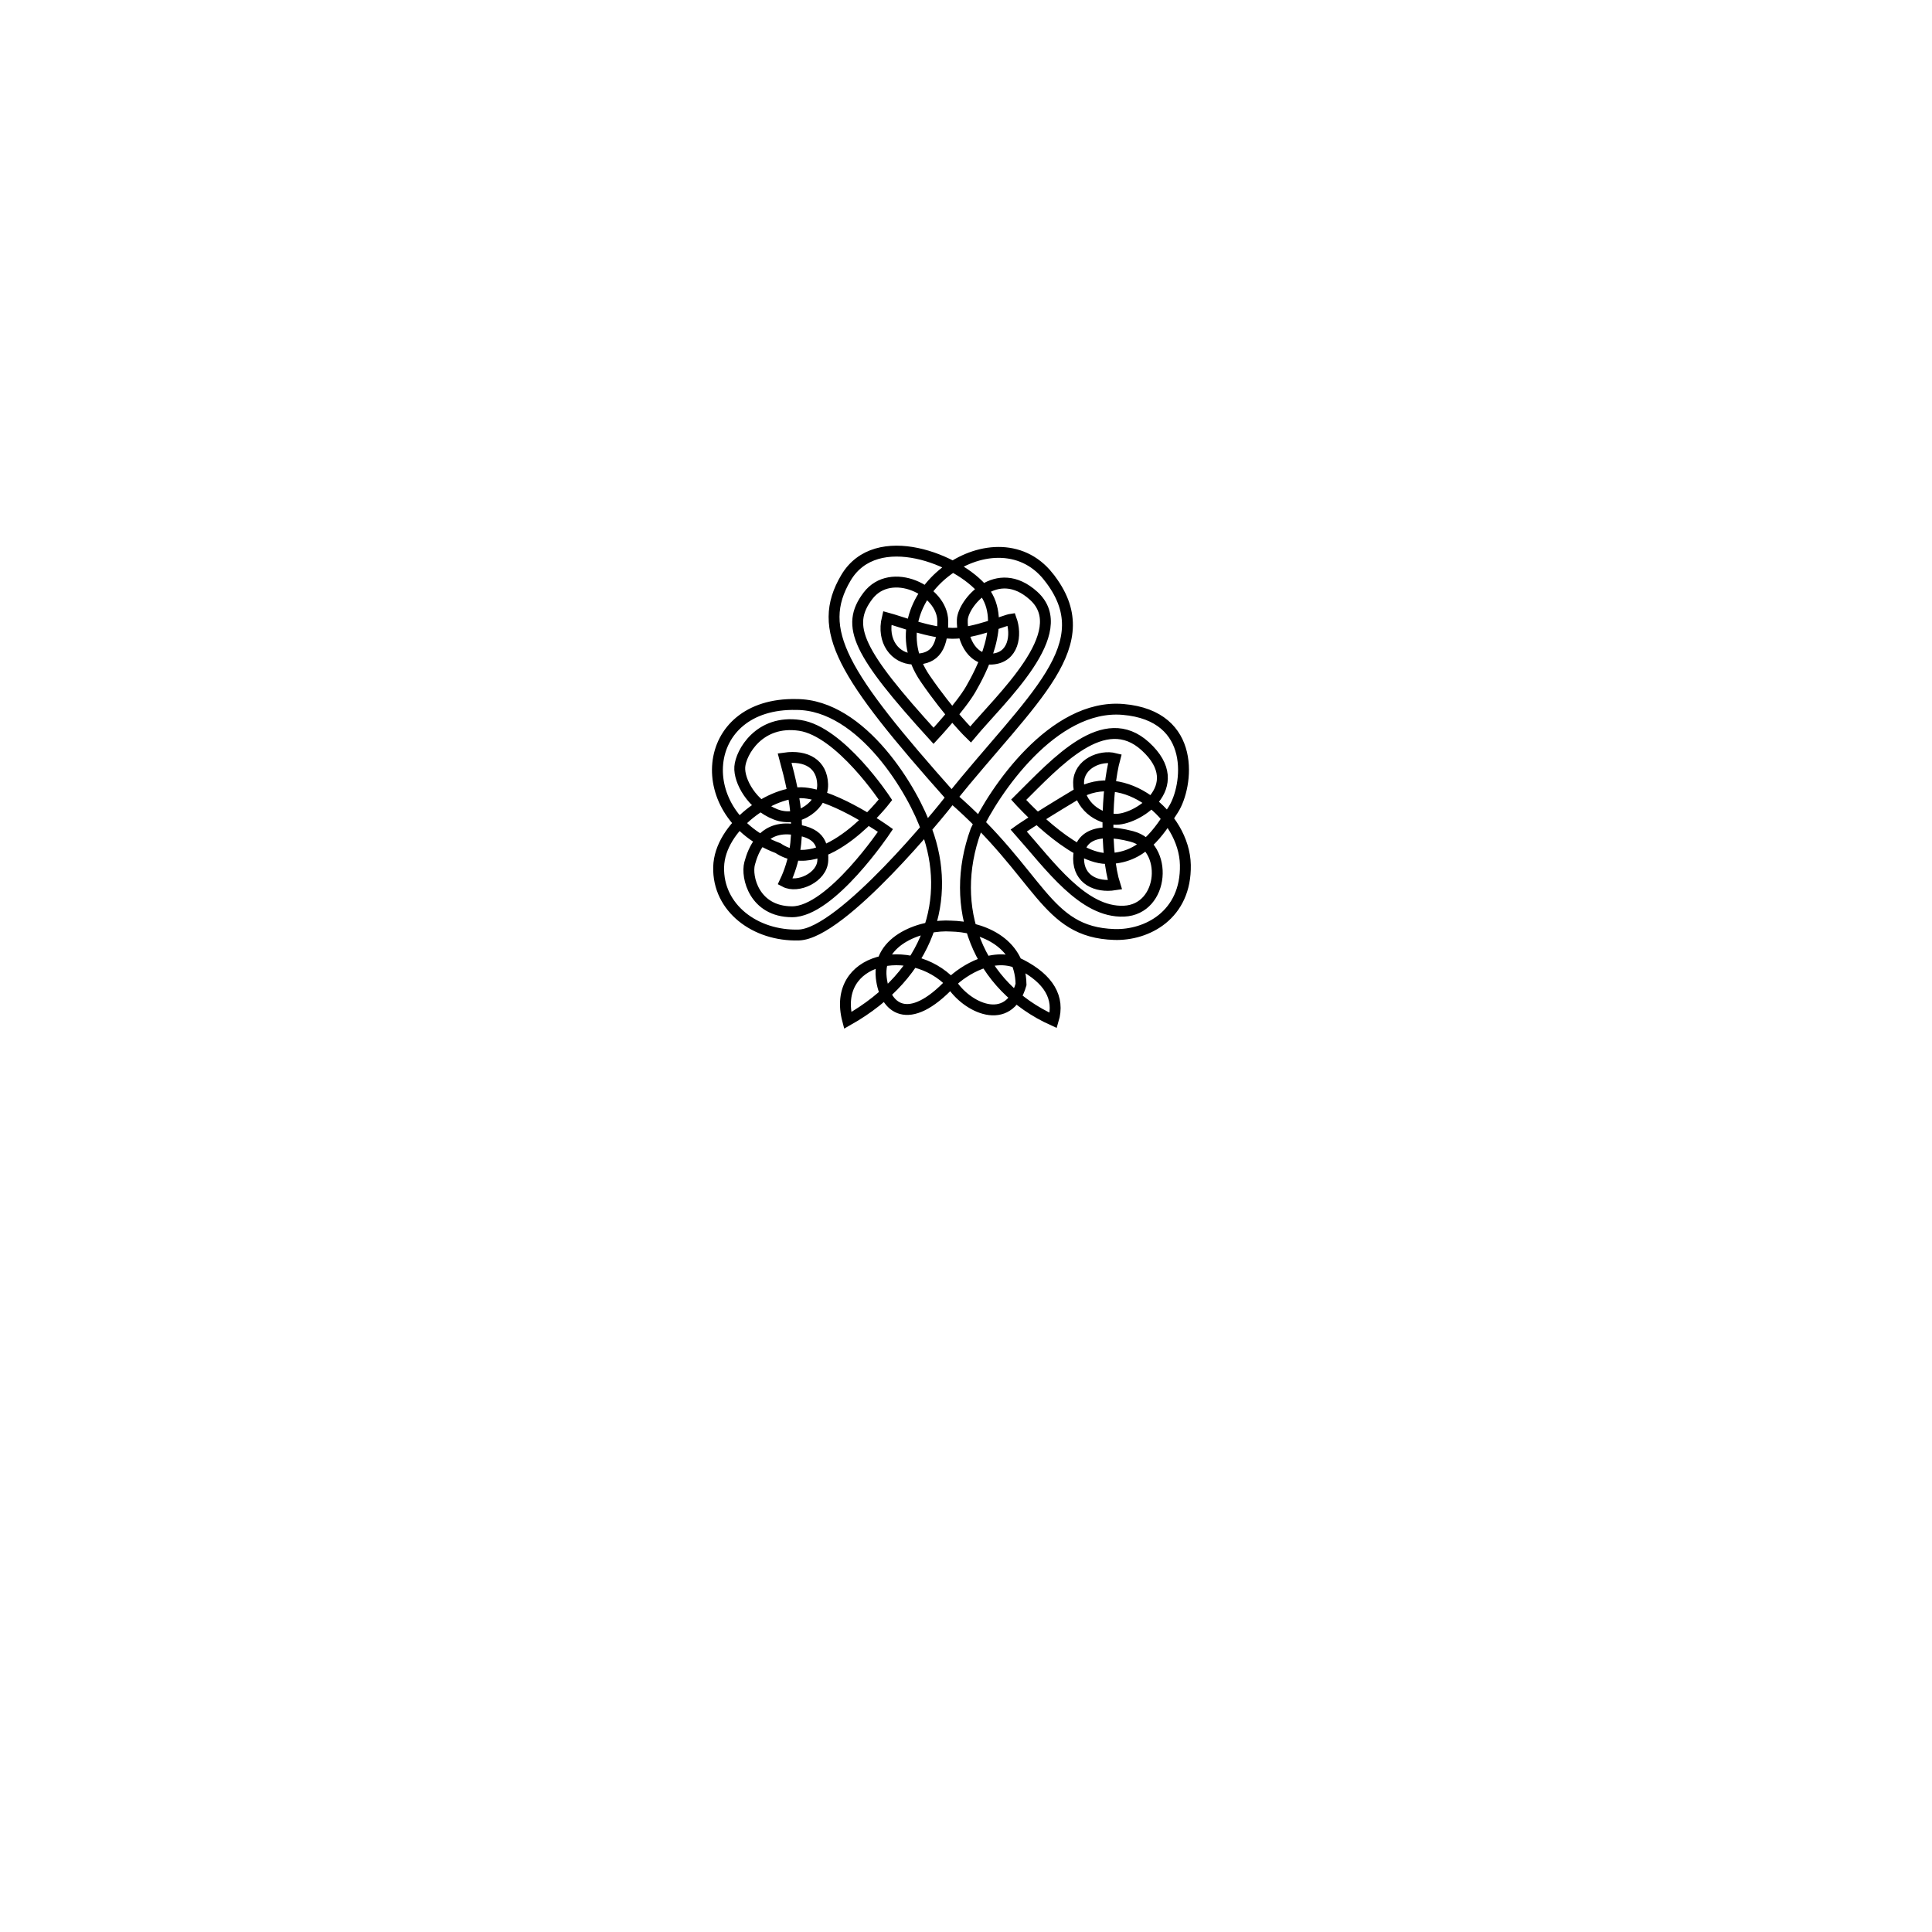 <?xml version="1.0"?><svg width="355" height="355" xmlns="http://www.w3.org/2000/svg">
 <title>Celtic Shamrock</title>
 <g>
  <title>Layer 1</title>
  <path id="path3633" fill="none" stroke="#000000" stroke-miterlimit="4" stroke-width="2" d="m192.623,105.94c9.956,12.508 -2.846,22.074 -18.061,40.987c-1.442,1.917 -19.829,24.645 -27.793,24.878c-7.967,0.232 -14.914,-4.942 -14.72,-12.498c0.19,-7.437 9.795,-14.177 15.784,-13.614c5.99,0.564 14.87,6.904 14.87,6.904c0,0 -10.007,14.962 -17.17,14.94c-6.943,-0.021 -8.457,-6.398 -7.792,-8.878c0.666,-2.48 2.329,-6.765 7.542,-6.314c5.213,0.451 6.017,2.586 5.906,5.743c-0.111,3.157 -4.63,5.186 -6.96,3.946c3.565,-7.554 2.05,-14.999 -0.056,-22.75c3.993,-0.564 6.876,1.11 6.987,4.831c0.112,3.721 -4.326,7.216 -8.651,5.525c-4.326,-1.691 -6.762,-6.125 -6.574,-8.737c0.187,-2.6 3.563,-8.727 11.033,-7.614c7.468,1.113 15.735,13.672 15.735,13.672c0,0 -11.231,14.596 -19.75,8.88c-16.031,-6.001 -14.597,-26.778 3.372,-26.392c12.125,0 21.61,16.09 23.988,23.149c4.534,12.306 0.678,26.304 -14.554,34.897c-3.052,-11.594 11.623,-14.57 18.999,-6.868c2.787,4.491 10.536,8.282 12.856,0.268c-0.145,-8.191 -7.811,-10.624 -12.856,-10.728c-5.044,-0.342 -13.627,2.37 -12.828,9.484c0.628,5.596 4.935,9.318 12.828,0.883c2.328,-2.255 7.909,-5.86 12.9,-3.267c4.992,2.593 7.138,6.051 5.874,10.228c-13.939,-6.251 -19.36,-20.785 -14.227,-34.897c3.327,-7.216 14.199,-23.317 27.033,-22.242c13.742,1.152 11.934,14.204 9.271,18.375c-2.661,4.172 -5.767,9.132 -12.312,9.02c-6.544,-0.113 -16.121,-10.791 -16.121,-10.791c7.014,-6.962 15.719,-16.728 23.281,-9.823c8.19,7.479 -1.836,13.736 -5.718,13.398c-3.882,-0.338 -6.619,-3.325 -6.551,-6.765c0.069,-3.44 4.012,-5.074 6.674,-4.397c-1.555,5.71 -1.855,17.422 0,23.211c-3.418,0.535 -6.648,-0.955 -6.674,-4.793c-0.027,-3.838 2.891,-5.904 9.767,-4.1c6.876,1.804 6.02,13.431 -1.446,13.736c-7.466,0.305 -13.544,-8.306 -19.333,-14.83c0,0 2.07,-1.507 10.687,-6.685c8.615,-5.178 19.764,3.887 19.945,13.014c0.184,9.247 -7.112,12.98 -13.045,12.788c-12.836,-0.414 -13.416,-11.013 -30.004,-25.318c-20.005,-22.48 -24.971,-30.677 -19.325,-40.217c5.594,-9.452 20.782,-3.339 25.296,2.349c4.515,5.688 -0.585,15.024 -2.352,18.104c-1.82,3.17 -6.837,8.576 -6.837,8.576c-13.891,-15.267 -16.275,-20.166 -12.061,-25.721c4.213,-5.555 13.703,-1.039 13.753,4.63c0.049,5.669 -2.109,7.101 -5.435,6.99c-3.326,-0.11 -5.799,-3.275 -4.769,-7.554c2.139,0.569 7.883,2.781 11.979,2.819c4.097,0.038 9.644,-2.429 10.801,-2.593c1.048,2.88 0.451,7.082 -3.549,7.329c-4.001,0.246 -5.546,-4.172 -5.434,-7.216c0.111,-3.044 6.35,-10.56 13.118,-4.405c7.351,6.686 -6.064,18.817 -11.608,25.481c0,0 -3.757,-3.619 -8.318,-10.253c-10.234,-14.881 12.651,-31.284 22.608,-18.776l0,0z"/>
 </g>
</svg>